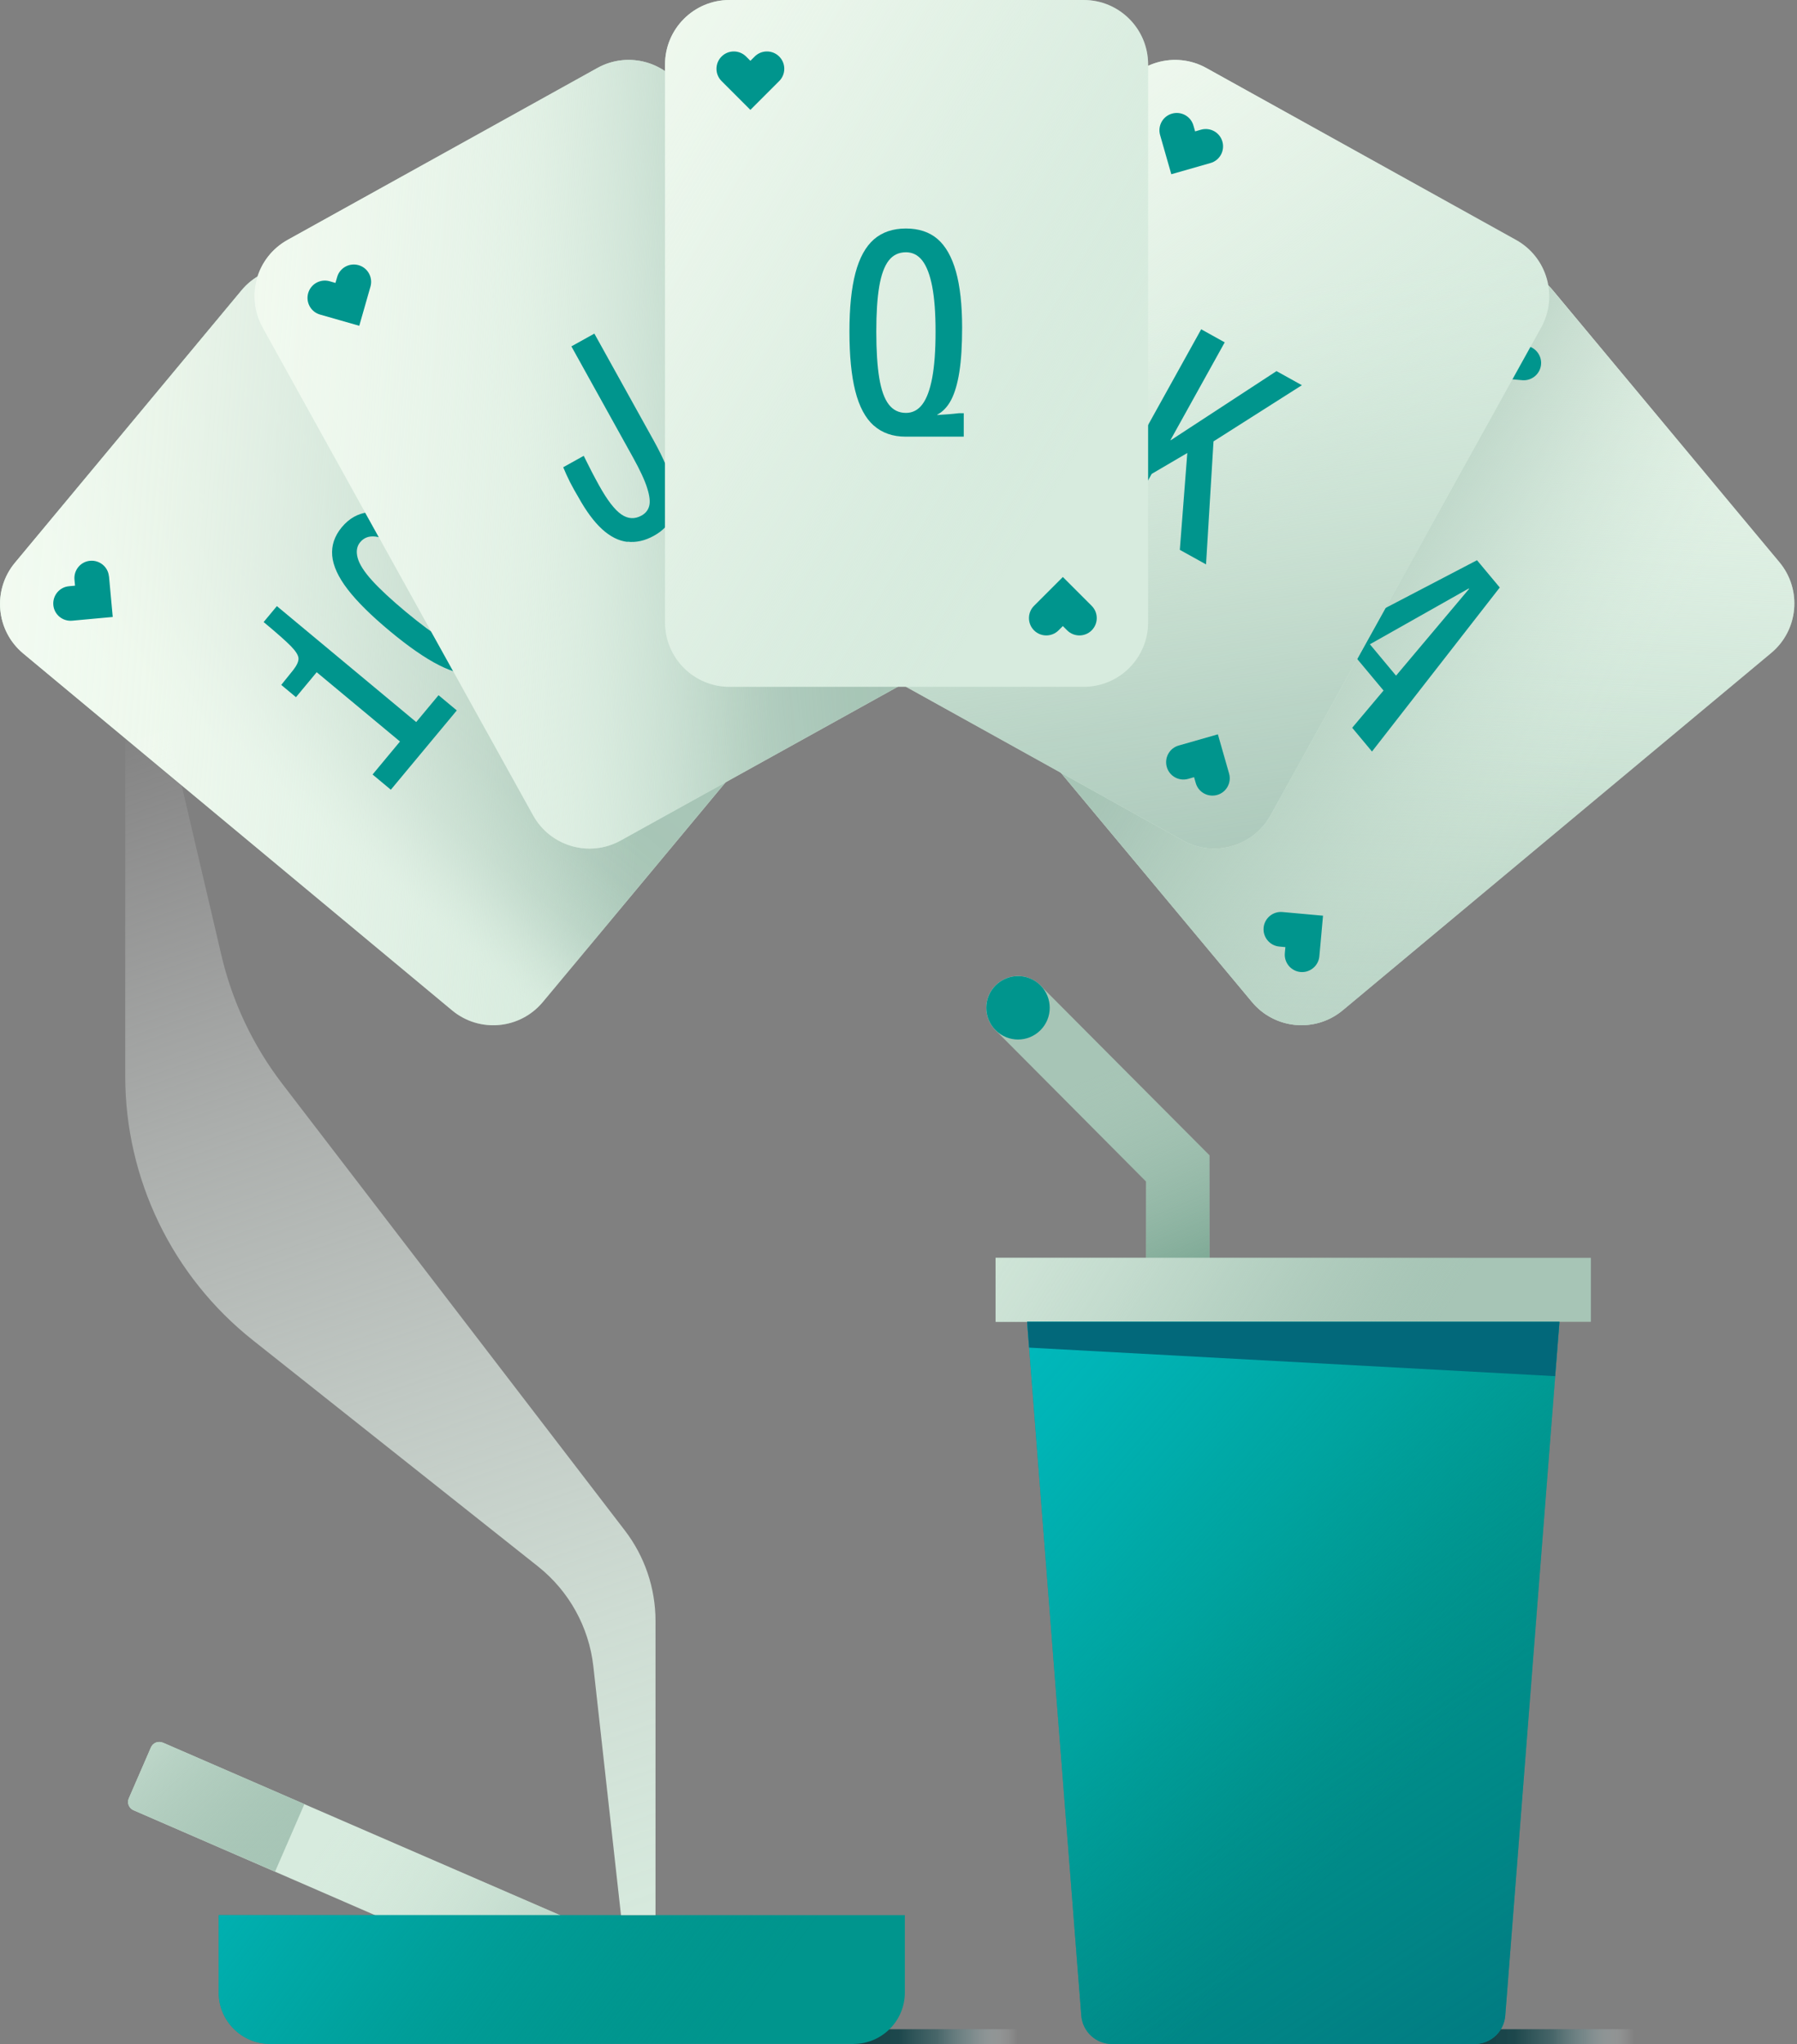 <svg width="255" height="290" viewBox="0 0 255 290" fill="none" xmlns="http://www.w3.org/2000/svg">
<rect x="0" y="0" width="255" height="290" fill="#808080" stroke="none"/>
<g clip-path="url(#clip0_6571_4296)">
<path d="M144.459 287.89H121.109V289.99H144.459V287.89Z" fill="url(#paint0_linear_6571_4296)"/>
<path d="M231.889 287.89H208.539V289.99H231.889V287.89Z" fill="url(#paint1_linear_6571_4296)"/>
<path d="M171.629 197.39H162.629V167.62L141.259 146.15C139.509 144.39 139.509 141.54 141.279 139.79C143.039 138.04 145.889 138.04 147.639 139.81L171.629 163.91V197.39Z" fill="#A7C5B6"/>
<path d="M171.629 197.39H162.629V167.62L141.259 146.15C139.509 144.39 139.509 141.54 141.279 139.79C143.039 138.04 145.889 138.04 147.639 139.81L171.629 163.91V197.39Z" fill="url(#paint2_linear_6571_4296)"/>
<path d="M147.631 146.17C146.751 147.04 145.611 147.48 144.461 147.48C143.311 147.48 142.151 147.03 141.271 146.15C139.521 144.39 139.521 141.54 141.291 139.79C142.171 138.92 143.321 138.48 144.471 138.48C145.621 138.48 146.771 138.92 147.651 139.8C149.401 141.57 149.401 144.41 147.631 146.17Z" fill="#A7C5B6"/>
<path d="M147.631 146.17C146.751 147.04 145.611 147.48 144.461 147.48C143.311 147.48 142.151 147.03 141.271 146.15C139.521 144.39 139.521 141.54 141.291 139.79C142.171 138.92 143.321 138.48 144.471 138.48C145.621 138.48 146.771 138.92 147.651 139.8C149.401 141.57 149.401 144.41 147.631 146.17Z" fill="#00958D"/>
<path d="M23.104 247.236L88.028 275.425L83.866 285.011L18.942 256.821C18.291 256.538 17.995 255.788 18.278 255.137L21.416 247.909C21.699 247.258 22.449 246.962 23.1 247.245L23.104 247.236Z" fill="#D7EBDE"/>
<path d="M23.104 247.236L88.028 275.425L83.866 285.011L18.942 256.821C18.291 256.538 17.995 255.788 18.278 255.137L21.416 247.909C21.699 247.258 22.449 246.962 23.1 247.245L23.104 247.236Z" fill="url(#paint3_linear_6571_4296)"/>
<path d="M23.116 247.23L43.194 255.948L39.033 265.533L18.954 256.815C18.302 256.532 18.006 255.783 18.289 255.131L21.428 247.903C21.71 247.252 22.46 246.956 23.111 247.239L23.116 247.23Z" fill="#A7C5B6"/>
<path d="M23.116 247.23L43.194 255.948L39.033 265.533L18.954 256.815C18.302 256.532 18.006 255.783 18.289 255.131L21.428 247.903C21.71 247.252 22.46 246.956 23.111 247.239L23.116 247.23Z" fill="url(#paint4_linear_6571_4296)"/>
<path d="M252.506 79.763L220.314 41.153C217.081 37.276 211.318 36.753 207.441 39.986L146.641 90.678C142.764 93.911 142.242 99.674 145.474 103.551L177.666 142.162C180.899 146.039 186.662 146.561 190.539 143.329L251.339 92.636C255.216 89.404 255.738 83.64 252.506 79.763Z" fill="#D7EBDE"/>
<path d="M252.506 79.763L220.314 41.153C217.081 37.276 211.318 36.753 207.441 39.986L146.641 90.678C142.764 93.911 142.242 99.674 145.474 103.551L177.666 142.162C180.899 146.039 186.662 146.561 190.539 143.329L251.339 92.636C255.216 89.404 255.738 83.64 252.506 79.763Z" fill="url(#paint5_linear_6571_4296)"/>
<path d="M252.506 79.763L220.314 41.153C217.081 37.276 211.318 36.753 207.441 39.986L146.641 90.678C142.764 93.911 142.242 99.674 145.474 103.551L177.666 142.162C180.899 146.039 186.662 146.561 190.539 143.329L251.339 92.636C255.216 89.404 255.738 83.64 252.506 79.763Z" fill="url(#paint6_linear_6571_4296)"/>
<path d="M252.506 79.763L220.314 41.153C217.081 37.276 211.318 36.753 207.441 39.986L146.641 90.678C142.764 93.911 142.242 99.674 145.474 103.551L177.666 142.162C180.899 146.039 186.662 146.561 190.539 143.329L251.339 92.636C255.216 89.404 255.738 83.64 252.506 79.763Z" fill="url(#paint7_linear_6571_4296)"/>
<path d="M208.431 83.48L185.971 96.16L183.441 93.13L209.591 79.48L212.821 83.35L194.691 106.62L191.881 103.25L208.471 83.54L208.411 83.47L208.431 83.48ZM191.531 92.21L193.921 90.84L198.381 96.19L196.631 98.33L191.521 92.21H191.531Z" fill="#00958D"/>
<path d="M216.01 53.94L210.25 53.42L210.77 47.66C210.89 46.31 212.09 45.31 213.44 45.43C214.79 45.55 215.79 46.75 215.67 48.1L215.59 48.96L216.45 49.04C217.8 49.16 218.8 50.36 218.68 51.71C218.56 53.06 217.36 54.06 216.01 53.94Z" fill="#00958D"/>
<path d="M181.981 129.39L187.741 129.91L187.221 135.67C187.101 137.02 185.901 138.02 184.551 137.9C183.201 137.78 182.201 136.58 182.321 135.23L182.401 134.37L181.541 134.29C180.191 134.17 179.191 132.97 179.311 131.62C179.431 130.27 180.631 129.27 181.981 129.39Z" fill="#00958D"/>
<path d="M34.27 41.198L2.119 79.842C-1.109 83.722 -0.581 89.485 3.3 92.714L64.152 143.342C68.033 146.571 73.796 146.042 77.024 142.162L109.176 103.518C112.404 99.638 111.876 93.874 107.995 90.646L47.142 40.017C43.262 36.789 37.499 37.317 34.27 41.198Z" fill="#D7EBDE"/>
<path d="M34.27 41.198L2.119 79.842C-1.109 83.722 -0.581 89.485 3.3 92.714L64.152 143.342C68.033 146.571 73.796 146.042 77.024 142.162L109.176 103.518C112.404 99.638 111.876 93.874 107.995 90.646L47.142 40.017C43.262 36.789 37.499 37.317 34.27 41.198Z" fill="url(#paint8_linear_6571_4296)"/>
<path d="M34.27 41.198L2.119 79.842C-1.109 83.722 -0.581 89.485 3.3 92.714L64.152 143.342C68.033 146.571 73.796 146.042 77.024 142.162L109.176 103.518C112.404 99.638 111.876 93.874 107.995 90.646L47.142 40.017C43.262 36.789 37.499 37.317 34.27 41.198Z" fill="url(#paint9_linear_6571_4296)"/>
<path d="M52.87 109.88L56.76 105.2L44.94 95.37L42 98.91L39.91 97.17L41.64 95.02C42.14 94.37 42.38 93.83 42.36 93.4C42.34 92.97 41.98 92.39 41.27 91.66C40.56 90.94 39.27 89.8 37.41 88.25L39.29 85.99L59.06 102.44L62.23 98.63L64.82 100.79L55.46 112.04L52.87 109.88Z" fill="#00958D"/>
<path d="M67.46 95.7C66 95.81 64.27 95.37 62.28 94.36C60.29 93.35 57.96 91.73 55.29 89.51C52.66 87.32 50.68 85.36 49.34 83.62C48 81.88 47.27 80.28 47.14 78.83C47.02 77.38 47.47 76.04 48.5 74.8C49.55 73.54 50.8 72.84 52.26 72.68C53.72 72.53 55.43 72.95 57.39 73.95C59.35 74.95 61.64 76.55 64.27 78.73C66.94 80.95 68.96 82.95 70.32 84.71C71.68 86.47 72.44 88.09 72.58 89.56C72.73 91.03 72.27 92.39 71.23 93.65C70.18 94.91 68.93 95.59 67.47 95.71L67.46 95.7ZM69.02 89.24C68.77 88.35 68.08 87.27 66.93 85.99C65.79 84.72 64.15 83.19 62.02 81.42C59.95 79.7 58.2 78.42 56.77 77.56C55.33 76.71 54.16 76.23 53.26 76.12C52.36 76.02 51.65 76.28 51.12 76.91C50.63 77.49 50.51 78.24 50.75 79.14C50.99 80.04 51.67 81.11 52.8 82.36C53.93 83.6 55.52 85.08 57.56 86.78C59.69 88.55 61.49 89.89 62.95 90.78C64.41 91.67 65.6 92.17 66.51 92.26C67.42 92.35 68.13 92.1 68.63 91.49C69.13 90.88 69.26 90.14 69.02 89.25V89.24Z" fill="#00958D"/>
<path d="M15.468 81.77L15.998 87.53L10.238 88.06C8.888 88.18 7.688 87.19 7.568 85.84C7.448 84.49 8.438 83.29 9.788 83.17L10.648 83.09L10.568 82.23C10.448 80.88 11.438 79.68 12.788 79.56C14.138 79.44 15.338 80.43 15.458 81.78L15.468 81.77Z" fill="#00958D"/>
<path d="M95.831 101.59L95.301 95.83L101.061 95.3C102.411 95.18 103.611 96.17 103.731 97.52C103.851 98.87 102.861 100.07 101.511 100.19L100.651 100.27L100.731 101.13C100.851 102.48 99.861 103.68 98.511 103.8C97.161 103.92 95.961 102.93 95.841 101.58L95.831 101.59Z" fill="#00958D"/>
<path d="M215.137 34.042L171.183 9.648C166.769 7.198 161.206 8.791 158.756 13.204L120.342 82.419C117.893 86.833 119.485 92.397 123.899 94.846L167.853 119.241C172.267 121.69 177.83 120.098 180.28 115.684L218.694 46.469C221.143 42.056 219.551 36.492 215.137 34.042Z" fill="#D7EBDE"/>
<path d="M215.137 34.042L171.183 9.648C166.769 7.198 161.206 8.791 158.756 13.204L120.342 82.419C117.893 86.833 119.485 92.397 123.899 94.846L167.853 119.241C172.267 121.69 177.83 120.098 180.28 115.684L218.694 46.469C221.143 42.056 219.551 36.492 215.137 34.042Z" fill="url(#paint10_linear_6571_4296)"/>
<path d="M215.137 34.042L171.183 9.648C166.769 7.198 161.206 8.791 158.756 13.204L120.342 82.419C117.893 86.833 119.485 92.397 123.899 94.846L167.853 119.241C172.267 121.69 177.83 120.098 180.28 115.684L218.694 46.469C221.143 42.056 219.551 36.492 215.137 34.042Z" fill="url(#paint11_linear_6571_4296)"/>
<path d="M170.461 46.72L173.791 48.57L166.091 62.44L166.131 62.46L181.141 52.65L184.741 54.65L172.201 62.62L171.141 80.07L167.421 78.01L168.481 64.27L163.431 67.23L159.791 73.78L156.461 71.93L170.451 46.72H170.461Z" fill="#00958D"/>
<path d="M167.261 105.77L172.821 104.18L174.411 109.74C174.781 111.05 174.031 112.41 172.721 112.78C171.411 113.15 170.051 112.4 169.681 111.09L169.441 110.26L168.611 110.5C167.301 110.87 165.941 110.12 165.571 108.81C165.201 107.5 165.951 106.14 167.261 105.77Z" fill="#00958D"/>
<path d="M171.772 23.13L166.212 24.72L164.622 19.16C164.252 17.85 165.002 16.49 166.312 16.12C167.622 15.75 168.982 16.5 169.352 17.81L169.592 18.64L170.422 18.4C171.732 18.03 173.092 18.78 173.462 20.09C173.832 21.4 173.082 22.76 171.772 23.13Z" fill="#00958D"/>
<path d="M84.771 9.647L40.813 34.034C36.399 36.483 34.806 42.046 37.254 46.46L75.656 115.682C78.105 120.096 83.668 121.689 88.082 119.24L132.041 94.854C136.455 92.405 138.048 86.841 135.6 82.427L97.198 13.206C94.749 8.791 89.186 7.198 84.771 9.647Z" fill="#D7EBDE"/>
<path d="M84.771 9.647L40.813 34.034C36.399 36.483 34.806 42.046 37.254 46.46L75.656 115.682C78.105 120.096 83.668 121.689 88.082 119.24L132.041 94.854C136.455 92.405 138.048 86.841 135.6 82.427L97.198 13.206C94.749 8.791 89.186 7.198 84.771 9.647Z" fill="url(#paint12_linear_6571_4296)"/>
<path d="M84.771 9.647L40.813 34.034C36.399 36.483 34.806 42.046 37.254 46.46L75.656 115.682C78.105 120.096 83.668 121.689 88.082 119.24L132.041 94.854C136.455 92.405 138.048 86.841 135.6 82.427L97.198 13.206C94.749 8.791 89.186 7.198 84.771 9.647Z" fill="url(#paint13_linear_6571_4296)"/>
<path d="M89.022 76.88C87.782 76.73 86.592 76.13 85.442 75.08C84.292 74.03 83.162 72.5 82.042 70.48C81.632 69.8 81.252 69.11 80.882 68.39C80.522 67.67 80.202 66.97 79.922 66.29L82.832 64.67C83.552 66.14 84.272 67.54 85.012 68.87C86.172 70.96 87.222 72.33 88.172 72.98C89.112 73.63 90.072 73.68 91.042 73.14C91.602 72.83 91.962 72.38 92.122 71.79C92.282 71.2 92.192 70.36 91.842 69.26C91.502 68.16 90.832 66.71 89.822 64.89L81.082 49.14L84.342 47.33L92.782 62.54C94.182 65.07 95.092 67.21 95.502 68.97C95.912 70.73 95.882 72.17 95.412 73.28C94.942 74.39 94.072 75.3 92.792 76.01C91.512 76.72 90.262 77 89.022 76.85V76.88Z" fill="#00958D"/>
<path d="M52.571 40.66L50.981 46.22L45.421 44.63C44.111 44.26 43.361 42.89 43.731 41.59C44.101 40.28 45.471 39.53 46.771 39.9L47.601 40.14L47.841 39.31C48.211 38 49.581 37.25 50.881 37.62C52.191 37.99 52.941 39.36 52.571 40.66Z" fill="#00958D"/>
<path d="M120.301 88.23L121.891 82.67L127.451 84.26C128.761 84.63 129.511 86 129.141 87.3C128.771 88.61 127.401 89.36 126.101 88.99L125.271 88.75L125.031 89.58C124.661 90.89 123.291 91.64 121.991 91.27C120.681 90.9 119.931 89.53 120.301 88.23Z" fill="#00958D"/>
<path d="M153.781 0H103.511C98.463 0 94.371 4.092 94.371 9.14V88.3C94.371 93.348 98.463 97.44 103.511 97.44H153.781C158.829 97.44 162.921 93.348 162.921 88.3V9.14C162.921 4.092 158.829 0 153.781 0Z" fill="#D7EBDE"/>
<path d="M153.781 0H103.511C98.463 0 94.371 4.092 94.371 9.14V88.3C94.371 93.348 98.463 97.44 103.511 97.44H153.781C158.829 97.44 162.921 93.348 162.921 88.3V9.14C162.921 4.092 158.829 0 153.781 0Z" fill="url(#paint14_linear_6571_4296)"/>
<path d="M123.979 60.37C122.799 59.32 121.929 57.69 121.369 55.48C120.809 53.27 120.539 50.46 120.539 47.05C120.539 43.64 120.819 40.89 121.389 38.73C121.959 36.57 122.839 34.98 124.019 33.95C125.199 32.93 126.709 32.42 128.549 32.42C130.389 32.42 131.889 32.92 133.039 33.91C134.189 34.9 135.059 36.44 135.649 38.51C136.229 40.58 136.529 43.24 136.529 46.48C136.529 48.99 136.399 51.08 136.139 52.75C135.879 54.41 135.489 55.74 134.979 56.72C134.469 57.7 133.799 58.41 132.989 58.84V58.88C133.539 58.85 134.079 58.81 134.589 58.77C135.099 58.73 135.599 58.68 136.099 58.62H136.759V61.95H128.519C126.679 61.95 125.169 61.42 123.989 60.37H123.979ZM130.879 57.37C131.489 56.57 131.959 55.32 132.279 53.62C132.599 51.93 132.759 49.74 132.759 47.05C132.759 44.36 132.599 42.28 132.279 40.63C131.959 38.98 131.489 37.76 130.879 36.97C130.269 36.18 129.489 35.79 128.559 35.79C127.539 35.79 126.719 36.18 126.109 36.97C125.499 37.76 125.049 38.98 124.769 40.63C124.489 42.28 124.349 44.42 124.349 47.05C124.349 49.68 124.489 51.93 124.769 53.62C125.049 55.31 125.489 56.56 126.109 57.37C126.719 58.17 127.539 58.58 128.559 58.58C129.489 58.58 130.269 58.18 130.879 57.37Z" fill="#00958D"/>
<path d="M110.572 11.5L106.482 15.59L102.392 11.5C101.432 10.54 101.432 8.98 102.392 8.02C103.352 7.06 104.912 7.06 105.872 8.02L106.482 8.63L107.092 8.02C108.052 7.06 109.612 7.06 110.572 8.02C111.532 8.98 111.532 10.54 110.572 11.5Z" fill="#00958D"/>
<path d="M146.732 85.95L150.822 81.86L154.912 85.95C155.872 86.91 155.872 88.47 154.912 89.43C153.952 90.39 152.392 90.39 151.432 89.43L150.822 88.82L150.212 89.43C149.252 90.39 147.692 90.39 146.732 89.43C145.772 88.47 145.772 86.91 146.732 85.95Z" fill="#00958D"/>
<path d="M31.031 271.7H128.401V282.69C128.401 286.71 125.131 289.98 121.111 289.98H38.321C34.301 289.98 31.031 286.71 31.031 282.69V271.7Z" fill="#00958D"/>
<path d="M31.031 271.7H128.401V282.69C128.401 286.71 125.131 289.98 121.111 289.98H38.321C34.301 289.98 31.031 286.71 31.031 282.69V271.7Z" fill="url(#paint15_linear_6571_4296)"/>
<path d="M93.019 271.7V229.96C93.019 225.32 91.49 220.8 88.659 217.12L40.039 153.74C35.91 148.35 32.969 142.15 31.419 135.53L17.77 77.2V152.67C17.77 167.27 24.439 181.06 35.87 190.13L76.34 222.23C80.749 225.73 83.579 230.84 84.2 236.43L88.12 271.7H93.01H93.019Z" fill="url(#paint16_linear_6571_4296)"/>
<path d="M225.751 178.45H141.281V187.53H225.751V178.45Z" fill="#A7C5B6"/>
<path d="M225.751 178.45H141.281V187.53H225.751V178.45Z" fill="url(#paint17_linear_6571_4296)"/>
<path d="M221.29 187.53H145.75L153.44 285.96C153.62 288.23 155.51 289.99 157.79 289.99H209.25C211.53 289.99 213.43 288.24 213.6 285.96L221.29 187.53Z" fill="#00958D"/>
<path d="M221.29 187.53H145.75L153.44 285.96C153.62 288.23 155.51 289.99 157.79 289.99H209.25C211.53 289.99 213.43 288.24 213.6 285.96L221.29 187.53Z" fill="url(#paint18_linear_6571_4296)"/>
<path d="M221.29 187.53H145.75L153.44 285.96C153.62 288.23 155.51 289.99 157.79 289.99H209.25C211.53 289.99 213.43 288.24 213.6 285.96L221.29 187.53Z" fill="url(#paint19_linear_6571_4296)"/>
<path d="M145.75 187.53L146.03 191.19L220.68 195.24L221.29 187.53H145.75Z" fill="#02687A"/>
</g>
<defs>
<linearGradient id="paint0_linear_6571_4296" x1="119.999" y1="288.94" x2="144.429" y2="288.94" gradientUnits="userSpaceOnUse">
<stop stop-color="#0F3D42"/>
<stop offset="0.31" stop-color="#19454A" stop-opacity="0.96"/>
<stop offset="0.53" stop-color="#3B6064" stop-opacity="0.82"/>
<stop offset="0.72" stop-color="#748F92" stop-opacity="0.58"/>
<stop offset="0.9" stop-color="#C4D0D1" stop-opacity="0.24"/>
<stop offset="1" stop-color="white" stop-opacity="0"/>
</linearGradient>
<linearGradient id="paint1_linear_6571_4296" x1="207.429" y1="0.003" x2="231.859" y2="0.003" gradientUnits="userSpaceOnUse">
<stop stop-color="#0F3D42"/>
<stop offset="0.31" stop-color="#19454A" stop-opacity="0.96"/>
<stop offset="0.53" stop-color="#3B6064" stop-opacity="0.82"/>
<stop offset="0.72" stop-color="#748F92" stop-opacity="0.58"/>
<stop offset="0.9" stop-color="#C4D0D1" stop-opacity="0.24"/>
<stop offset="1" stop-color="white" stop-opacity="0"/>
</linearGradient>
<linearGradient id="paint2_linear_6571_4296" x1="171.299" y1="190.58" x2="155.299" y2="152.74" gradientUnits="userSpaceOnUse">
<stop stop-color="#5D937B"/>
<stop offset="1" stop-color="#A7C5B6" stop-opacity="0"/>
</linearGradient>
<linearGradient id="paint3_linear_6571_4296" x1="92.139" y1="291.629" x2="46.209" y2="261.319" gradientUnits="userSpaceOnUse">
<stop stop-color="#A7C5B6"/>
<stop offset="0.1" stop-color="#A9C6B8" stop-opacity="0.95"/>
<stop offset="0.28" stop-color="#B0CCBD" stop-opacity="0.81"/>
<stop offset="0.51" stop-color="#BAD4C6" stop-opacity="0.58"/>
<stop offset="0.78" stop-color="#C9E0D2" stop-opacity="0.28"/>
<stop offset="1" stop-color="#D7EBDE" stop-opacity="0"/>
</linearGradient>
<linearGradient id="paint4_linear_6571_4296" x1="10.277" y1="233.473" x2="38.886" y2="265.103" gradientUnits="userSpaceOnUse">
<stop stop-color="#D7EBDE"/>
<stop offset="0.09" stop-color="#D4E9DC" stop-opacity="0.96"/>
<stop offset="0.25" stop-color="#CFE4D7" stop-opacity="0.84"/>
<stop offset="0.45" stop-color="#C6DDD0" stop-opacity="0.65"/>
<stop offset="0.69" stop-color="#B9D3C5" stop-opacity="0.39"/>
<stop offset="0.96" stop-color="#A9C7B8" stop-opacity="0.06"/>
<stop offset="1" stop-color="#A7C5B6" stop-opacity="0"/>
</linearGradient>
<linearGradient id="paint5_linear_6571_4296" x1="196.514" y1="186.157" x2="199.624" y2="67.567" gradientUnits="userSpaceOnUse">
<stop stop-color="#A7C5B6"/>
<stop offset="0.12" stop-color="#A8C5B7" stop-opacity="0.97"/>
<stop offset="0.26" stop-color="#ABC8BA" stop-opacity="0.9"/>
<stop offset="0.42" stop-color="#B1CDBF" stop-opacity="0.77"/>
<stop offset="0.58" stop-color="#BAD4C5" stop-opacity="0.6"/>
<stop offset="0.76" stop-color="#C4DCCE" stop-opacity="0.38"/>
<stop offset="0.93" stop-color="#D1E6D9" stop-opacity="0.11"/>
<stop offset="1" stop-color="#D7EBDE" stop-opacity="0"/>
</linearGradient>
<linearGradient id="paint6_linear_6571_4296" x1="202.664" y1="33.997" x2="197.574" y2="113.897" gradientUnits="userSpaceOnUse">
<stop stop-color="#F4FCF2"/>
<stop offset="1" stop-color="#D7EBDE" stop-opacity="0"/>
</linearGradient>
<linearGradient id="paint7_linear_6571_4296" x1="175.164" y1="77.917" x2="226.554" y2="107.567" gradientUnits="userSpaceOnUse">
<stop stop-color="#A7C5B6"/>
<stop offset="0.1" stop-color="#A9C6B8" stop-opacity="0.95"/>
<stop offset="0.28" stop-color="#B0CCBD" stop-opacity="0.81"/>
<stop offset="0.51" stop-color="#BAD4C6" stop-opacity="0.58"/>
<stop offset="0.78" stop-color="#C9E0D2" stop-opacity="0.28"/>
<stop offset="1" stop-color="#D7EBDE" stop-opacity="0"/>
</linearGradient>
<linearGradient id="paint8_linear_6571_4296" x1="67.508" y1="77.096" x2="37.958" y2="113.426" gradientUnits="userSpaceOnUse">
<stop stop-color="#A7C5B6"/>
<stop offset="0.37" stop-color="#A7C5B6" stop-opacity="0.99"/>
<stop offset="0.52" stop-color="#A9C6B7" stop-opacity="0.96"/>
<stop offset="0.62" stop-color="#ACC9BA" stop-opacity="0.89"/>
<stop offset="0.71" stop-color="#B0CCBD" stop-opacity="0.81"/>
<stop offset="0.78" stop-color="#B5D0C2" stop-opacity="0.69"/>
<stop offset="0.84" stop-color="#BCD5C7" stop-opacity="0.55"/>
<stop offset="0.9" stop-color="#C4DCCE" stop-opacity="0.39"/>
<stop offset="0.95" stop-color="#CDE3D6" stop-opacity="0.2"/>
<stop offset="1" stop-color="#D7EBDE" stop-opacity="0"/>
</linearGradient>
<linearGradient id="paint9_linear_6571_4296" x1="-41.272" y1="84.316" x2="92.568" y2="94.476" gradientUnits="userSpaceOnUse">
<stop stop-color="#F4FCF2"/>
<stop offset="0.22" stop-color="#F3FBF1" stop-opacity="0.99"/>
<stop offset="0.36" stop-color="#F2FBF1" stop-opacity="0.96"/>
<stop offset="0.47" stop-color="#F1FAEF" stop-opacity="0.9"/>
<stop offset="0.57" stop-color="#EEF8EE" stop-opacity="0.82"/>
<stop offset="0.66" stop-color="#EBF7EC" stop-opacity="0.71"/>
<stop offset="0.75" stop-color="#E7F4E9" stop-opacity="0.58"/>
<stop offset="0.83" stop-color="#E3F2E6" stop-opacity="0.43"/>
<stop offset="0.91" stop-color="#DEEFE2" stop-opacity="0.25"/>
<stop offset="0.98" stop-color="#D8EBDF" stop-opacity="0.05"/>
<stop offset="1" stop-color="#D7EBDE" stop-opacity="0"/>
</linearGradient>
<linearGradient id="paint10_linear_6571_4296" x1="119.934" y1="-4.71" x2="179.044" y2="77.73" gradientUnits="userSpaceOnUse">
<stop stop-color="#F4FCF2"/>
<stop offset="0.14" stop-color="#F3FBF1" stop-opacity="0.99"/>
<stop offset="0.27" stop-color="#F2FAF0" stop-opacity="0.94"/>
<stop offset="0.39" stop-color="#F0F9EF" stop-opacity="0.87"/>
<stop offset="0.51" stop-color="#EDF7ED" stop-opacity="0.76"/>
<stop offset="0.63" stop-color="#E9F5EA" stop-opacity="0.62"/>
<stop offset="0.75" stop-color="#E4F2E7" stop-opacity="0.46"/>
<stop offset="0.87" stop-color="#DEEFE3" stop-opacity="0.26"/>
<stop offset="0.98" stop-color="#D8EBDE" stop-opacity="0.04"/>
<stop offset="1" stop-color="#D7EBDE" stop-opacity="0"/>
</linearGradient>
<linearGradient id="paint11_linear_6571_4296" x1="181.074" y1="142.93" x2="166.394" y2="43.16" gradientUnits="userSpaceOnUse">
<stop stop-color="#A7C5B6"/>
<stop offset="0.12" stop-color="#A8C5B7" stop-opacity="0.97"/>
<stop offset="0.26" stop-color="#ABC8BA" stop-opacity="0.9"/>
<stop offset="0.42" stop-color="#B1CDBF" stop-opacity="0.77"/>
<stop offset="0.58" stop-color="#BAD4C5" stop-opacity="0.6"/>
<stop offset="0.76" stop-color="#C4DCCE" stop-opacity="0.38"/>
<stop offset="0.93" stop-color="#D1E6D9" stop-opacity="0.11"/>
<stop offset="1" stop-color="#D7EBDE" stop-opacity="0"/>
</linearGradient>
<linearGradient id="paint12_linear_6571_4296" x1="125.699" y1="61.231" x2="70.359" y2="65.751" gradientUnits="userSpaceOnUse">
<stop stop-color="#A7C5B6"/>
<stop offset="0.15" stop-color="#A7C5B6" stop-opacity="0.98"/>
<stop offset="0.3" stop-color="#AAC7B9" stop-opacity="0.92"/>
<stop offset="0.44" stop-color="#AFCBBC" stop-opacity="0.83"/>
<stop offset="0.57" stop-color="#B5D0C2" stop-opacity="0.69"/>
<stop offset="0.71" stop-color="#BED7C9" stop-opacity="0.52"/>
<stop offset="0.84" stop-color="#C8DFD1" stop-opacity="0.31"/>
<stop offset="0.97" stop-color="#D4E8DB" stop-opacity="0.06"/>
<stop offset="1" stop-color="#D7EBDE" stop-opacity="0"/>
</linearGradient>
<linearGradient id="paint13_linear_6571_4296" x1="10.899" y1="58.941" x2="111.699" y2="66.281" gradientUnits="userSpaceOnUse">
<stop stop-color="#F4FCF2"/>
<stop offset="0.14" stop-color="#F3FBF1" stop-opacity="0.99"/>
<stop offset="0.27" stop-color="#F2FAF0" stop-opacity="0.94"/>
<stop offset="0.39" stop-color="#F0F9EF" stop-opacity="0.87"/>
<stop offset="0.51" stop-color="#EDF7ED" stop-opacity="0.76"/>
<stop offset="0.63" stop-color="#E9F5EA" stop-opacity="0.62"/>
<stop offset="0.75" stop-color="#E4F2E7" stop-opacity="0.46"/>
<stop offset="0.87" stop-color="#DEEFE3" stop-opacity="0.26"/>
<stop offset="0.98" stop-color="#D8EBDE" stop-opacity="0.04"/>
<stop offset="1" stop-color="#D7EBDE" stop-opacity="0"/>
</linearGradient>
<linearGradient id="paint14_linear_6571_4296" x1="49.131" y1="1.07" x2="153.421" y2="63.56" gradientUnits="userSpaceOnUse">
<stop stop-color="#F4FCF2"/>
<stop offset="0.14" stop-color="#F3FBF1" stop-opacity="0.99"/>
<stop offset="0.27" stop-color="#F2FAF0" stop-opacity="0.94"/>
<stop offset="0.39" stop-color="#F0F9EF" stop-opacity="0.87"/>
<stop offset="0.51" stop-color="#EDF7ED" stop-opacity="0.76"/>
<stop offset="0.63" stop-color="#E9F5EA" stop-opacity="0.62"/>
<stop offset="0.75" stop-color="#E4F2E7" stop-opacity="0.46"/>
<stop offset="0.87" stop-color="#DEEFE3" stop-opacity="0.26"/>
<stop offset="0.98" stop-color="#D8EBDE" stop-opacity="0.04"/>
<stop offset="1" stop-color="#D7EBDE" stop-opacity="0"/>
</linearGradient>
<linearGradient id="paint15_linear_6571_4296" x1="20.031" y1="234.84" x2="99.841" y2="293.94" gradientUnits="userSpaceOnUse">
<stop stop-color="#00C2C8"/>
<stop offset="0.1" stop-color="#00BFC5" stop-opacity="0.95"/>
<stop offset="0.28" stop-color="#00B9BC" stop-opacity="0.81"/>
<stop offset="0.51" stop-color="#00AFAF" stop-opacity="0.59"/>
<stop offset="0.77" stop-color="#00A19D" stop-opacity="0.29"/>
<stop offset="1" stop-color="#00958D" stop-opacity="0"/>
</linearGradient>
<linearGradient id="paint16_linear_6571_4296" x1="85.919" y1="282.63" x2="23.23" y2="99.67" gradientUnits="userSpaceOnUse">
<stop stop-color="#D7EBDE"/>
<stop offset="0.09" stop-color="#D8EBDF" stop-opacity="0.96"/>
<stop offset="0.25" stop-color="#DDEEE3" stop-opacity="0.84"/>
<stop offset="0.45" stop-color="#E4F1E9" stop-opacity="0.65"/>
<stop offset="0.69" stop-color="#EFF7F2" stop-opacity="0.39"/>
<stop offset="0.96" stop-color="#FCFDFD" stop-opacity="0.06"/>
<stop offset="1" stop-color="white" stop-opacity="0"/>
</linearGradient>
<linearGradient id="paint17_linear_6571_4296" x1="119.231" y1="142.67" x2="200.271" y2="193.5" gradientUnits="userSpaceOnUse">
<stop stop-color="#D7EBDE"/>
<stop offset="0.19" stop-color="#D6EADD" stop-opacity="0.99"/>
<stop offset="0.33" stop-color="#D4E9DB" stop-opacity="0.95"/>
<stop offset="0.45" stop-color="#D1E6D9" stop-opacity="0.88"/>
<stop offset="0.56" stop-color="#CCE2D5" stop-opacity="0.79"/>
<stop offset="0.66" stop-color="#C6DED0" stop-opacity="0.66"/>
<stop offset="0.76" stop-color="#BFD8CA" stop-opacity="0.51"/>
<stop offset="0.86" stop-color="#B7D1C3" stop-opacity="0.33"/>
<stop offset="0.95" stop-color="#ADCABB" stop-opacity="0.13"/>
<stop offset="1" stop-color="#A7C5B6" stop-opacity="0"/>
</linearGradient>
<linearGradient id="paint18_linear_6571_4296" x1="242.51" y1="321.69" x2="170.23" y2="211" gradientUnits="userSpaceOnUse">
<stop stop-color="#02687A"/>
<stop offset="0.15" stop-color="#016C7B" stop-opacity="0.91"/>
<stop offset="0.42" stop-color="#017780" stop-opacity="0.67"/>
<stop offset="0.78" stop-color="#008887" stop-opacity="0.28"/>
<stop offset="1" stop-color="#00958D" stop-opacity="0"/>
</linearGradient>
<linearGradient id="paint19_linear_6571_4296" x1="103.74" y1="165.01" x2="202.2" y2="250.46" gradientUnits="userSpaceOnUse">
<stop stop-color="#00C2C8"/>
<stop offset="0.17" stop-color="#00C1C7" stop-opacity="0.98"/>
<stop offset="0.31" stop-color="#00BEC3" stop-opacity="0.93"/>
<stop offset="0.45" stop-color="#00BABE" stop-opacity="0.84"/>
<stop offset="0.57" stop-color="#00B5B7" stop-opacity="0.72"/>
<stop offset="0.7" stop-color="#00AEAD" stop-opacity="0.56"/>
<stop offset="0.82" stop-color="#00A5A2" stop-opacity="0.36"/>
<stop offset="0.94" stop-color="#009A94" stop-opacity="0.13"/>
<stop offset="1" stop-color="#00958D" stop-opacity="0"/>
</linearGradient>
<clipPath id="clip0_6571_4296">
<rect width="254.64" height="289.99" fill="white"/>
</clipPath>
</defs>
</svg>

